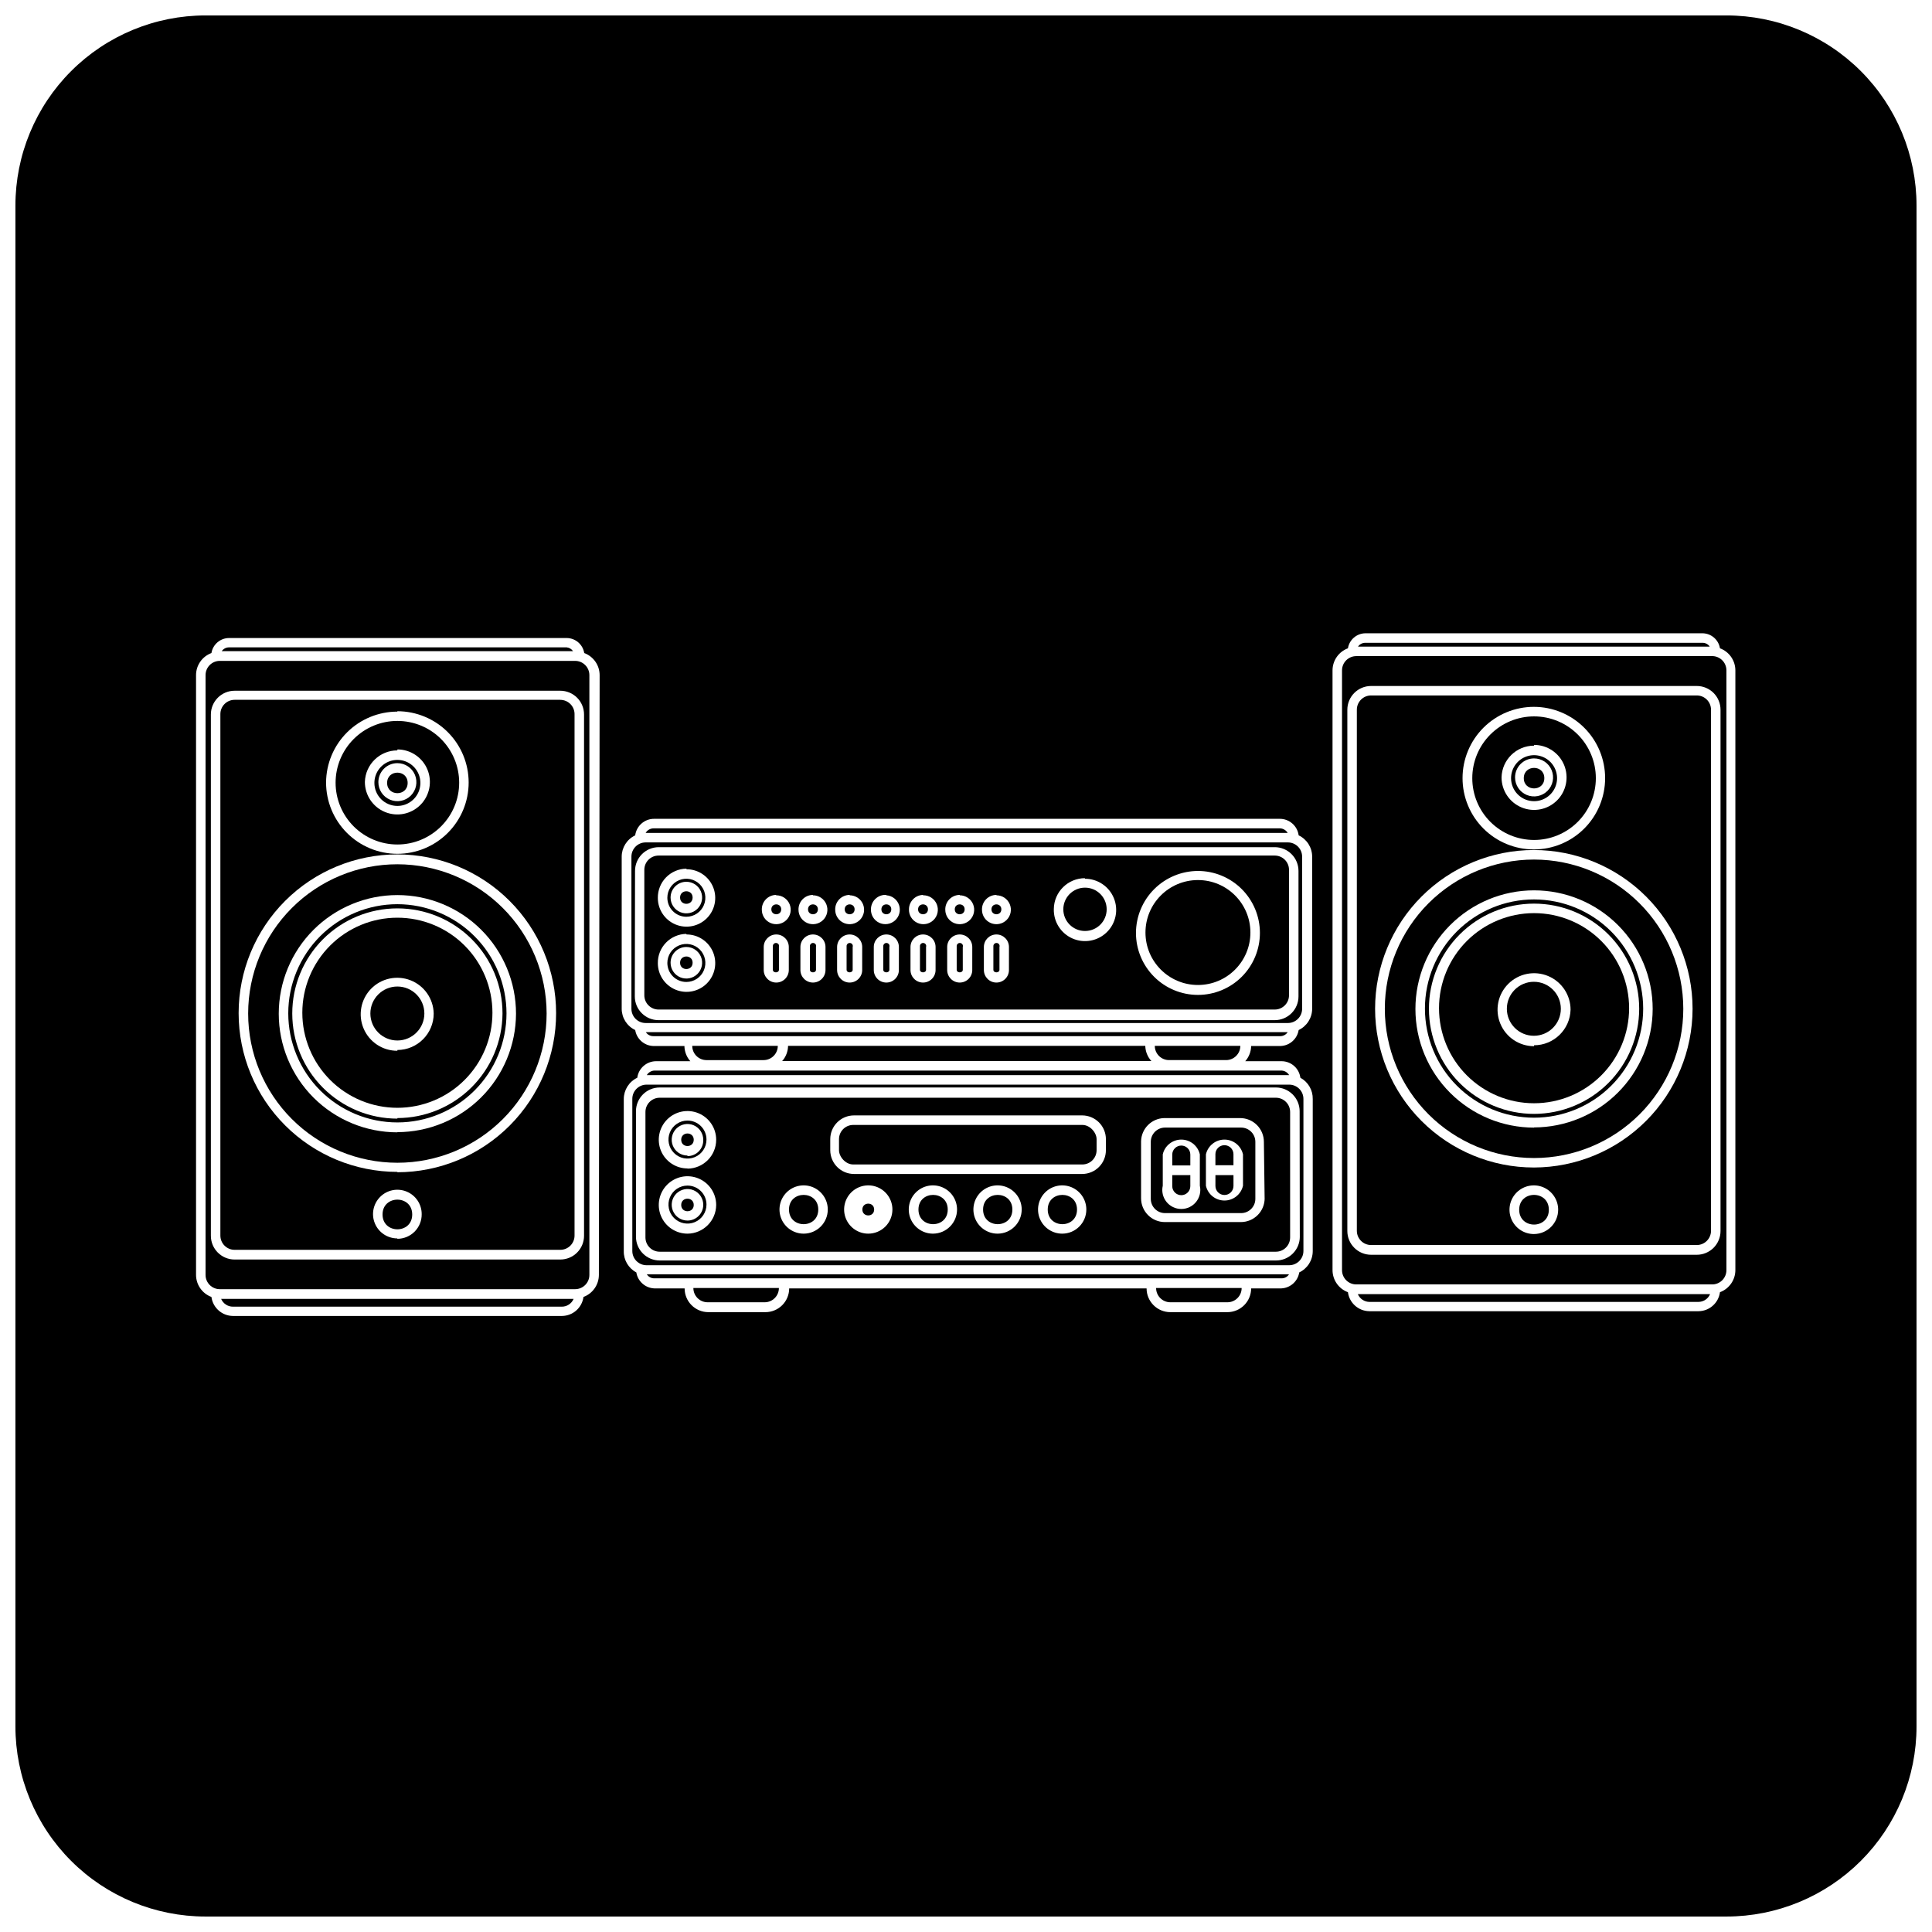 <?xml version="1.0" encoding="UTF-8"?>
<!-- Uploaded to: ICON Repo, www.svgrepo.com, Generator: ICON Repo Mixer Tools -->
<svg width="800px" height="800px" version="1.1" viewBox="144 144 512 512" xmlns="http://www.w3.org/2000/svg">
 <defs>
  <clipPath id="a">
   <path d="m148.09 148.09h503.81v503.81h-503.81z"/>
  </clipPath>
 </defs>
 <path d="m327.55 381.86c0 2.215-3.324 2.215-3.324 0 0-2.219 3.324-2.219 3.324 0"/>
 <path d="m409.37 384.98c0 1.746-2.621 1.746-2.621 0s2.621-1.746 2.621 0"/>
 <path d="m326.19 440.96c-2.039 0-3.875 1.23-4.656 3.109-0.777 1.883-0.348 4.051 1.094 5.492s3.606 1.871 5.488 1.094c1.883-0.781 3.109-2.617 3.109-4.656 0-1.336-0.527-2.617-1.473-3.562-0.945-0.945-2.227-1.477-3.562-1.477zm0 9.27c-1.691 0-3.219-1.016-3.863-2.578-0.648-1.562-0.289-3.363 0.906-4.559 1.195-1.195 2.992-1.555 4.555-0.906 1.562 0.648 2.582 2.172 2.582 3.863 0.043 1.137-0.379 2.238-1.168 3.055-0.789 0.816-1.879 1.277-3.012 1.277z"/>
 <path d="m325.89 404.23c2.039 0 3.875-1.227 4.656-3.109 0.781-1.883 0.348-4.051-1.094-5.492-1.441-1.441-3.606-1.871-5.488-1.09-1.883 0.777-3.109 2.617-3.109 4.652 0 1.336 0.527 2.617 1.473 3.562 0.945 0.945 2.227 1.477 3.562 1.477zm0-9.27c1.691 0 3.219 1.02 3.863 2.582 0.648 1.562 0.289 3.359-0.906 4.555-1.195 1.195-2.992 1.555-4.555 0.906-1.562-0.645-2.582-2.172-2.582-3.863 0-2.309 1.871-4.18 4.18-4.18z"/>
 <path d="m351.03 384.98c0 1.746-2.617 1.746-2.617 0s2.617-1.746 2.617 0"/>
 <path d="m318.53 411.54h163.29c2.086 0 3.781-1.691 3.781-3.777v-33.254c0-2.086-1.695-3.777-3.781-3.777h-163.29c-2.086 0-3.777 1.691-3.777 3.777v33.254c0 2.086 1.691 3.777 3.777 3.777zm34.512-10.48c0 1.84-1.488 3.328-3.324 3.328s-3.324-1.488-3.324-3.328v-6.094c0-1.836 1.488-3.324 3.324-3.324s3.324 1.488 3.324 3.324zm9.723 0c0 1.84-1.488 3.328-3.324 3.328-1.836 0-3.324-1.488-3.324-3.328v-6.094c0-1.836 1.488-3.324 3.324-3.324 1.836 0 3.324 1.488 3.324 3.324zm9.723 0h0.004c0 1.84-1.492 3.328-3.328 3.328-1.836 0-3.324-1.488-3.324-3.328v-6.094c0-1.836 1.488-3.324 3.324-3.324 1.836 0 3.328 1.488 3.328 3.324zm9.723 0h0.004c0 1.84-1.488 3.328-3.324 3.328-1.84 0-3.328-1.488-3.328-3.328v-6.094c0-1.836 1.488-3.324 3.328-3.324 1.836 0 3.324 1.488 3.324 3.324zm9.723 0h0.004c0 1.84-1.488 3.328-3.324 3.328-1.836 0-3.324-1.488-3.324-3.328v-6.094c0-1.836 1.488-3.324 3.324-3.324 1.836 0 3.324 1.488 3.324 3.324zm9.723 0h0.004c0 1.84-1.488 3.328-3.324 3.328-1.836 0-3.324-1.488-3.324-3.328v-6.094c0-1.836 1.488-3.324 3.324-3.324 1.836 0 3.324 1.488 3.324 3.324zm9.723 0h0.004c0 1.84-1.488 3.328-3.324 3.328-1.836 0-3.324-1.488-3.324-3.328v-6.094c0-1.836 1.488-3.324 3.324-3.324 1.836 0 3.324 1.488 3.324 3.324zm50.086-26.246c4.356 0 8.531 1.73 11.613 4.809 3.078 3.082 4.809 7.258 4.809 11.613 0 4.359-1.73 8.535-4.809 11.617-3.082 3.078-7.258 4.809-11.613 4.809-4.359 0-8.535-1.73-11.613-4.809-3.082-3.082-4.812-7.258-4.812-11.617 0.012-4.352 1.746-8.52 4.824-11.598 3.078-3.078 7.25-4.812 11.602-4.824zm-29.977 2.066c3.367-0.02 6.41 2.008 7.688 5.125 1.281 3.117 0.539 6.699-1.875 9.051-2.41 2.352-6.008 3.004-9.094 1.648-3.082-1.355-5.035-4.449-4.934-7.816 0.055-4.523 3.738-8.16 8.262-8.16zm-23.426 4.383h-0.004c1.551 0 2.945 0.934 3.539 2.363 0.594 1.43 0.266 3.078-0.832 4.172-1.094 1.094-2.742 1.422-4.172 0.832-1.43-0.594-2.363-1.992-2.363-3.539-0.027-1.031 0.363-2.031 1.086-2.773 0.719-0.738 1.711-1.156 2.742-1.156zm-9.723 0h-0.004c1.547 0 2.945 0.934 3.539 2.363 0.59 1.43 0.262 3.078-0.832 4.172s-2.742 1.422-4.172 0.832c-1.43-0.594-2.363-1.992-2.363-3.539-0.027-1.031 0.363-2.031 1.086-2.773 0.719-0.738 1.711-1.156 2.742-1.156zm-9.723 0h-0.004c1.574-0.039 3.012 0.891 3.625 2.34 0.609 1.453 0.27 3.133-0.859 4.231s-2.816 1.395-4.254 0.742c-1.434-0.648-2.324-2.113-2.242-3.688 0.055-2.035 1.691-3.676 3.731-3.727zm-9.723 0h-0.004c1.539 0.102 2.863 1.121 3.363 2.578 0.5 1.461 0.074 3.078-1.078 4.102-1.152 1.027-2.809 1.258-4.199 0.594-1.391-0.668-2.246-2.106-2.168-3.648 0.023-1.043 0.473-2.031 1.246-2.734 0.77-0.703 1.793-1.062 2.836-0.992zm-9.723 0h-0.008c1.551 0 2.945 0.934 3.539 2.363 0.594 1.43 0.266 3.078-0.832 4.172-1.094 1.094-2.738 1.422-4.172 0.832-1.43-0.594-2.363-1.992-2.363-3.539-0.027-1.031 0.363-2.031 1.086-2.773 0.723-0.738 1.711-1.156 2.742-1.156zm-9.723 0h-0.008c1.551 0 2.945 0.934 3.539 2.363 0.59 1.43 0.266 3.078-0.832 4.172-1.094 1.094-2.742 1.422-4.172 0.832-1.43-0.594-2.363-1.992-2.363-3.539-0.027-1.031 0.363-2.031 1.086-2.773 0.719-0.738 1.711-1.156 2.742-1.156zm-9.723 0h-0.008c1.547 0 2.945 0.934 3.535 2.363 0.594 1.43 0.266 3.078-0.828 4.172s-2.742 1.422-4.172 0.832c-1.434-0.594-2.363-1.992-2.363-3.539-0.027-1.016 0.348-2 1.047-2.738 0.699-0.734 1.664-1.164 2.68-1.191zm-23.781-6.902h-0.008c3.078 0 5.852 1.852 7.031 4.695 1.176 2.844 0.523 6.113-1.652 8.289-2.176 2.176-5.445 2.828-8.289 1.652-2.844-1.18-4.695-3.953-4.695-7.031-0.027-2.031 0.754-3.988 2.172-5.445 1.414-1.453 3.352-2.285 5.383-2.312zm0 17.281h-0.008c3.078 0 5.852 1.852 7.031 4.695 1.176 2.844 0.523 6.113-1.652 8.289-2.176 2.176-5.445 2.828-8.289 1.648-2.844-1.176-4.695-3.949-4.695-7.027-0.027-2.031 0.754-3.988 2.172-5.445 1.414-1.453 3.352-2.285 5.383-2.312z"/>
 <path d="m389.92 384.98c0 1.746-2.621 1.746-2.621 0s2.621-1.746 2.621 0"/>
 <path d="m360.75 384.98c0 1.746-2.617 1.746-2.617 0s2.617-1.746 2.617 0"/>
 <path d="m399.64 384.98c0 1.746-2.617 1.746-2.617 0s2.617-1.746 2.617 0"/>
 <path d="m370.48 384.98c0 1.746-2.621 1.746-2.621 0s2.621-1.746 2.621 0"/>
 <path d="m380.2 384.98c0 1.746-2.621 1.746-2.621 0s2.621-1.746 2.621 0"/>
 <path d="m325.89 386.95c2.039 0 3.875-1.227 4.656-3.109 0.781-1.883 0.348-4.051-1.094-5.492-1.441-1.438-3.606-1.871-5.488-1.09-1.883 0.777-3.109 2.617-3.109 4.652 0 1.336 0.527 2.621 1.473 3.562 0.945 0.945 2.227 1.477 3.562 1.477zm0-9.27c1.691 0 3.219 1.02 3.863 2.582 0.648 1.562 0.289 3.359-0.906 4.555-1.195 1.199-2.992 1.555-4.555 0.91-1.562-0.648-2.582-2.176-2.582-3.863 0-2.312 1.871-4.184 4.18-4.184z"/>
 <path d="m317.38 482.77h166.26c0.789 0.008 1.531-0.391 1.965-1.059h-170.19c0.43 0.668 1.172 1.066 1.965 1.059z"/>
 <path d="m327.85 463.33c0 2.215-3.324 2.215-3.324 0 0-2.219 3.324-2.219 3.324 0"/>
 <path d="m450.38 485.34c0 2.086 1.691 3.777 3.777 3.777h15.117c2.086 0 3.777-1.691 3.777-3.777z"/>
 <path d="m326.19 458.19c-2.039 0-3.875 1.227-4.656 3.109-0.777 1.883-0.348 4.051 1.094 5.492 1.441 1.441 3.606 1.871 5.488 1.094 1.883-0.781 3.109-2.617 3.109-4.656 0-1.336-0.527-2.617-1.473-3.562-0.945-0.945-2.227-1.477-3.562-1.477zm0 9.27c-1.691 0-3.219-1.016-3.863-2.578-0.648-1.562-0.289-3.363 0.906-4.559 1.195-1.195 2.992-1.555 4.555-0.906 1.562 0.648 2.582 2.172 2.582 3.863 0 2.309-1.871 4.18-4.18 4.18z"/>
 <path d="m327.85 446.05c0 2.215-3.324 2.215-3.324 0 0-2.219 3.324-2.219 3.324 0"/>
 <path d="m447.51 421.16h-94.664c-0.023 1.484-0.574 2.918-1.562 4.027h97.84c-1.008-1.105-1.578-2.535-1.613-4.027z"/>
 <path d="m447.51 418.59h35.77c0.793 0.008 1.535-0.395 1.965-1.059h-170.09c0.43 0.664 1.172 1.066 1.965 1.059z"/>
 <path d="m331.23 424.94h15.117c2.086 0 3.777-1.691 3.777-3.777h-22.672c0 2.086 1.691 3.777 3.777 3.777z"/>
 <path d="m315.11 415.11h170.19c2.086 0 3.777-1.691 3.777-3.777v-40.305c0-2.09-1.691-3.781-3.777-3.781h-170.19c-2.086 0-3.777 1.691-3.777 3.781v40.305c0 2.086 1.691 3.777 3.777 3.777zm-2.82-40.305c0-3.481 2.82-6.297 6.297-6.297h163.23c1.672 0 3.273 0.664 4.453 1.844 1.184 1.18 1.844 2.781 1.844 4.453v33.25c0 1.672-0.66 3.273-1.844 4.453-1.18 1.184-2.781 1.844-4.453 1.844h-163.29c-3.477 0-6.297-2.816-6.297-6.297z"/>
 <path d="m327.75 485.34c0 2.086 1.691 3.777 3.777 3.777h15.113c2.086 0 3.777-1.691 3.777-3.777z"/>
 <path d="m483.43 427.71h-165.91c-0.867 0.004-1.672 0.461-2.113 1.211h170.23c-0.461-0.781-1.309-1.242-2.215-1.211z"/>
 <path d="m327.55 399.14c0 2.219-3.324 2.219-3.324 0 0-2.215 3.324-2.215 3.324 0"/>
 <path d="m249.31 387.2c-6.68 0-13.086 2.652-17.812 7.375-4.723 4.727-7.379 11.133-7.379 17.812 0 6.684 2.656 13.09 7.379 17.812 4.727 4.727 11.133 7.379 17.812 7.379 6.68 0 13.09-2.652 17.812-7.379 4.723-4.723 7.379-11.129 7.379-17.812 0-6.68-2.656-13.086-7.379-17.812-4.723-4.723-11.133-7.375-17.812-7.375zm0 35.266c-3.898 0.02-7.426-2.305-8.949-5.891-1.527-3.59-0.746-7.742 1.973-10.535 2.723-2.789 6.852-3.676 10.48-2.246 3.625 1.43 6.039 4.898 6.121 8.797 0 5.324-4.301 9.645-9.625 9.672z"/>
 <path d="m256.46 412.59c0 3.949-3.203 7.152-7.156 7.152-3.949 0-7.152-3.203-7.152-7.152s3.203-7.152 7.152-7.152c3.953 0 7.156 3.203 7.156 7.152"/>
 <path d="m253.24 465.85c0 5.238-7.859 5.238-7.859 0 0-5.242 7.859-5.242 7.859 0"/>
 <path d="m249.31 383.62c-7.668 0-15.023 3.047-20.449 8.469-5.422 5.426-8.469 12.781-8.469 20.449 0 7.672 3.047 15.027 8.469 20.449 5.426 5.422 12.781 8.469 20.449 8.469 7.672 0 15.027-3.047 20.449-8.469 5.422-5.422 8.469-12.777 8.469-20.449-0.012-7.664-3.062-15.012-8.484-20.434-5.418-5.422-12.766-8.473-20.434-8.484zm0 56.828c-7.387 0-14.477-2.934-19.699-8.16-5.227-5.223-8.16-12.309-8.16-19.699s2.934-14.477 8.16-19.699c5.223-5.227 12.312-8.16 19.699-8.16 7.391 0 14.477 2.934 19.699 8.16 5.227 5.223 8.16 12.309 8.16 19.699-0.051 7.359-3.008 14.398-8.227 19.59-5.219 5.188-12.273 8.105-19.633 8.121z"/>
 <path d="m249.31 373.04c-10.488 0-20.547 4.168-27.965 11.586-7.418 7.418-11.582 17.477-11.582 27.965s4.164 20.547 11.582 27.965c7.418 7.418 17.477 11.586 27.965 11.586 10.488 0 20.551-4.168 27.965-11.586 7.418-7.418 11.586-17.477 11.586-27.965-0.016-10.484-4.188-20.535-11.602-27.949-7.41-7.414-17.465-11.586-27.949-11.602zm0 71.039c-8.336 0-16.332-3.312-22.23-9.207-5.894-5.898-9.207-13.895-9.207-22.23 0-8.34 3.312-16.336 9.207-22.23 5.898-5.894 13.895-9.207 22.23-9.207 8.34 0 16.336 3.312 22.23 9.207 5.894 5.894 9.207 13.891 9.207 22.23-0.027 8.324-3.348 16.301-9.238 22.184-5.894 5.879-13.875 9.191-22.199 9.203z"/>
 <path d="m249.31 367.8c4.344 0 8.508-1.727 11.578-4.797 3.07-3.07 4.797-7.234 4.797-11.578 0-4.34-1.727-8.504-4.797-11.578-3.07-3.07-7.234-4.793-11.578-4.793s-8.508 1.723-11.578 4.793c-3.07 3.074-4.797 7.238-4.797 11.578 0 4.344 1.727 8.508 4.797 11.578 3.07 3.07 7.234 4.797 11.578 4.797zm0-25.191c3.484 0 6.625 2.102 7.961 5.32 1.332 3.219 0.594 6.926-1.867 9.387-2.465 2.465-6.172 3.203-9.391 1.867-3.219-1.332-5.316-4.473-5.316-7.957 0.137-4.66 3.953-8.367 8.613-8.363z"/>
 <path d="m205.73 490.28h87.16-0.004c1.363 0.004 2.598-0.809 3.125-2.066h-93.406c0.527 1.258 1.762 2.07 3.125 2.066z"/>
 <path d="m294.2 315.56h-89.527c-0.766 0-1.48 0.379-1.914 1.008h93.102c-0.379-0.562-0.984-0.93-1.66-1.008z"/>
 <path d="m249.31 357.58c2.465 0 4.688-1.484 5.633-3.762 0.941-2.281 0.422-4.902-1.32-6.644-1.746-1.746-4.367-2.266-6.644-1.324-2.277 0.945-3.762 3.168-3.762 5.633 0 1.617 0.641 3.168 1.785 4.312 1.141 1.141 2.691 1.785 4.309 1.785zm0-11.336c2.039 0 3.875 1.227 4.656 3.109 0.777 1.883 0.348 4.051-1.094 5.492s-3.606 1.871-5.488 1.09c-1.883-0.777-3.113-2.617-3.113-4.652 0-2.785 2.258-5.039 5.039-5.039z"/>
 <path d="m252.03 351.48c0 3.629-5.441 3.629-5.441 0 0-3.625 5.441-3.625 5.441 0"/>
 <path d="m292.48 329.46h-86.301c-2.086 0-3.777 1.691-3.777 3.777v138.2c0 2.09 1.691 3.781 3.777 3.781h86.301c2.09 0 3.781-1.691 3.781-3.781v-138.09c0.027-1.02-0.359-2.008-1.07-2.738-0.715-0.73-1.691-1.141-2.711-1.141zm-43.176 3.023c5.012 0 9.816 1.992 13.359 5.535 3.543 3.543 5.535 8.348 5.535 13.359 0 5.008-1.992 9.812-5.535 13.355-3.543 3.547-8.348 5.535-13.359 5.535-5.012 0-9.816-1.988-13.359-5.535-3.543-3.543-5.531-8.348-5.531-13.355 0.023-4.996 2.027-9.773 5.566-13.297 3.543-3.519 8.332-5.496 13.324-5.496zm0 139.71c-2.609 0-4.961-1.57-5.957-3.981-1-2.41-0.445-5.184 1.398-7.027 1.844-1.848 4.617-2.398 7.027-1.398 2.41 0.996 3.981 3.348 3.981 5.957 0.027 1.727-0.641 3.394-1.852 4.625-1.215 1.23-2.871 1.926-4.598 1.926zm0-17.633c-11.156 0-21.855-4.434-29.746-12.324-7.891-7.887-12.32-18.59-12.32-29.746s4.43-21.855 12.32-29.746 18.59-12.32 29.746-12.32 21.859 4.43 29.746 12.32c7.891 7.891 12.324 18.59 12.324 29.746 0.012 11.172-4.414 21.891-12.301 29.797-7.891 7.91-18.598 12.359-29.77 12.371z"/>
 <path d="m359.44 393.9c-0.445 0-0.805 0.359-0.805 0.805v6.297c0 0.906 1.613 0.906 1.613 0l-0.004-6.043c0.086-0.254 0.039-0.531-0.121-0.742-0.164-0.211-0.418-0.328-0.684-0.316z"/>
 <path d="m388.61 393.9c-0.445 0-0.809 0.359-0.809 0.805v6.297c0 0.906 1.613 0.906 1.613 0v-6.043c0.086-0.254 0.039-0.531-0.125-0.742-0.16-0.211-0.414-0.328-0.68-0.316z"/>
 <path d="m398.34 393.9c-0.445 0-0.805 0.359-0.805 0.805v6.297c0 0.906 1.613 0.906 1.613 0l-0.004-6.043c0.086-0.254 0.039-0.531-0.121-0.742-0.164-0.211-0.418-0.328-0.684-0.316z"/>
 <path d="m475.37 391.13c0 7.68-6.223 13.902-13.902 13.902-7.68 0-13.906-6.223-13.906-13.902 0-7.68 6.227-13.906 13.906-13.906 7.68 0 13.902 6.227 13.902 13.906"/>
 <path d="m408.06 393.9c-0.445 0-0.805 0.359-0.805 0.805v6.297c0 0.906 1.613 0.906 1.613 0v-6.043c0.082-0.254 0.035-0.531-0.125-0.742-0.16-0.211-0.418-0.328-0.684-0.316z"/>
 <path d="m378.89 393.9c-0.445 0-0.809 0.359-0.809 0.805v6.297c0 0.906 1.613 0.906 1.613 0v-6.043c0.082-0.254 0.035-0.531-0.125-0.742-0.16-0.211-0.414-0.328-0.68-0.316z"/>
 <path d="m483.13 363.52h-165.91c-0.867 0-1.672 0.461-2.117 1.207h170.14c-0.441-0.746-1.246-1.207-2.113-1.207z"/>
 <path d="m450.03 421.16c0 2.086 1.691 3.777 3.777 3.777h15.113c2.09 0 3.781-1.691 3.781-3.777z"/>
 <path d="m296.41 319.14h-94.16c-2.086 0-3.777 1.691-3.777 3.777v158.95c0 2.086 1.691 3.777 3.777 3.777h94.16c2.09 0 3.781-1.691 3.781-3.777v-158.95c0-2.086-1.691-3.777-3.781-3.777zm2.367 152.35c0 1.672-0.66 3.273-1.844 4.453-1.18 1.184-2.781 1.844-4.453 1.844h-86.301c-3.481 0-6.297-2.816-6.297-6.297v-138.14c0-3.477 2.816-6.297 6.297-6.297h86.301c1.672 0 3.273 0.664 4.453 1.844 1.184 1.184 1.844 2.785 1.844 4.453z"/>
 <path d="m369.16 393.9c-0.445 0-0.805 0.359-0.805 0.805v6.297c0 0.906 1.613 0.906 1.613 0v-6.043c0.082-0.254 0.035-0.531-0.125-0.742s-0.418-0.328-0.684-0.316z"/>
 <path d="m437.28 384.98c0 3.172-2.57 5.742-5.746 5.742-3.172 0-5.742-2.57-5.742-5.742s2.57-5.742 5.742-5.742c3.176 0 5.746 2.57 5.746 5.742"/>
 <path d="m349.62 393.9c-0.445 0-0.805 0.359-0.805 0.805v6.297c0 0.906 1.613 0.906 1.613 0l-0.004-6.043c0.086-0.254 0.039-0.531-0.121-0.742-0.164-0.211-0.418-0.328-0.684-0.316z"/>
 <path d="m557.64 411.34c0 3.949-3.203 7.152-7.152 7.152-3.953 0-7.156-3.203-7.156-7.152 0-3.953 3.203-7.156 7.156-7.156 3.949 0 7.152 3.203 7.152 7.156"/>
 <path d="m470.88 452.8v-2.922c0-1.32-1.07-2.391-2.391-2.391-1.324 0-2.394 1.07-2.394 2.391v2.922z"/>
 <path d="m554.46 464.59c0 5.242-7.859 5.242-7.859 0 0-5.238 7.859-5.238 7.859 0"/>
 <path d="m485.64 431.44h-170.29c-2.086 0-3.781 1.691-3.781 3.777v40.305c0 2.086 1.695 3.777 3.781 3.777h170.29c2.09 0 3.781-1.691 3.781-3.777v-40.254c0.012-1.012-0.379-1.984-1.09-2.703-0.711-0.723-1.68-1.125-2.691-1.125zm2.82 40.305h0.004c0 1.668-0.664 3.269-1.848 4.453-1.18 1.18-2.781 1.844-4.453 1.844h-163.33c-3.481 0-6.297-2.82-6.297-6.297v-33.254c0-3.477 2.816-6.297 6.297-6.297h163.29c1.668 0 3.269 0.664 4.453 1.844 1.18 1.184 1.844 2.785 1.844 4.453z"/>
 <path d="m550.54 385.99c-6.68 0-13.086 2.656-17.812 7.379-4.723 4.723-7.375 11.133-7.375 17.812 0 6.68 2.652 13.086 7.375 17.812 4.727 4.723 11.133 7.379 17.812 7.379 6.684 0 13.09-2.656 17.812-7.379 4.727-4.727 7.379-11.133 7.379-17.812 0-6.68-2.652-13.09-7.379-17.812-4.723-4.723-11.129-7.379-17.812-7.379zm0 35.266c-3.91 0-7.438-2.356-8.934-5.969-1.5-3.617-0.672-7.777 2.094-10.543 2.769-2.766 6.93-3.594 10.543-2.098 3.613 1.5 5.973 5.023 5.973 8.938-0.137 5.242-4.43 9.422-9.676 9.422z"/>
 <path d="m459.45 452.85v-2.871c0-1.32-1.074-2.394-2.394-2.394-1.32 0-2.394 1.074-2.394 2.394v2.871z"/>
 <path d="m454.66 455.42v2.922c0 1.32 1.074 2.394 2.394 2.394 1.32 0 2.394-1.074 2.394-2.394v-2.922z"/>
 <path d="m466.1 455.42v2.871c0 1.32 1.07 2.394 2.394 2.394 1.32 0 2.391-1.074 2.391-2.394v-2.871z"/>
 <path d="m550.54 382.36c-7.668 0-15.023 3.047-20.445 8.473-5.426 5.422-8.473 12.777-8.473 20.449 0 7.668 3.047 15.023 8.473 20.449 5.422 5.422 12.777 8.469 20.445 8.469 7.672 0 15.027-3.047 20.449-8.469 5.426-5.426 8.473-12.781 8.473-20.449-0.016-7.668-3.066-15.016-8.488-20.434-5.418-5.422-12.766-8.473-20.434-8.488zm0 56.828v0.004c-7.387 0-14.473-2.938-19.699-8.16-5.223-5.227-8.16-12.312-8.16-19.699 0-7.391 2.938-14.477 8.16-19.703 5.227-5.223 12.312-8.16 19.699-8.16 7.391 0 14.477 2.938 19.703 8.16 5.223 5.227 8.16 12.312 8.16 19.703-0.016 7.383-2.953 14.461-8.176 19.684-5.223 5.223-12.301 8.16-19.688 8.176z"/>
 <path d="m595.18 314.35h-89.379c-0.766 0-1.48 0.375-1.914 1.008h93.207c-0.426-0.641-1.148-1.02-1.914-1.008z"/>
 <path d="m482.12 434.91h-163.29c-2.09 0-3.781 1.691-3.781 3.777v33.25c0 2.09 1.691 3.781 3.781 3.781h163.29c2.086 0 3.777-1.691 3.777-3.781v-33.25c0-2.086-1.691-3.777-3.777-3.777zm-155.93 36.02c-3.078 0-5.852-1.852-7.031-4.695-1.176-2.844-0.523-6.113 1.652-8.289s5.445-2.828 8.289-1.648c2.844 1.176 4.695 3.949 4.695 7.027-0.027 4.188-3.418 7.578-7.606 7.606zm0-17.281c-3.078 0-5.852-1.852-7.031-4.695-1.176-2.84-0.523-6.113 1.652-8.289s5.445-2.828 8.289-1.648c2.844 1.176 4.695 3.949 4.695 7.027 0 4.211-3.398 7.629-7.606 7.656zm30.781 17.281c-2.586 0-4.922-1.559-5.91-3.949-0.992-2.391-0.445-5.141 1.387-6.973 1.828-1.828 4.582-2.375 6.973-1.387 2.391 0.992 3.949 3.324 3.949 5.91 0 1.699-0.672 3.324-1.875 4.527-1.199 1.199-2.824 1.871-4.523 1.871zm17.129 0c-2.586 0-4.918-1.559-5.91-3.949-0.992-2.391-0.441-5.141 1.387-6.973 1.832-1.828 4.582-2.375 6.973-1.387 2.391 0.992 3.949 3.324 3.949 5.91 0 1.699-0.672 3.324-1.871 4.527-1.203 1.199-2.828 1.871-4.527 1.871zm17.129 0c-2.586 0-4.918-1.559-5.91-3.949-0.988-2.391-0.441-5.141 1.387-6.973 1.832-1.828 4.582-2.375 6.973-1.387 2.391 0.992 3.949 3.324 3.949 5.91 0 3.516-2.832 6.371-6.348 6.398zm17.129 0h0.004c-2.59 0-4.922-1.559-5.914-3.949-0.988-2.391-0.441-5.141 1.387-6.973 1.832-1.828 4.582-2.375 6.973-1.387 2.394 0.992 3.953 3.324 3.953 5.91 0 3.516-2.836 6.371-6.348 6.398zm17.129 0h0.004c-2.59 0-4.922-1.559-5.914-3.949-0.988-2.391-0.441-5.141 1.391-6.973 1.828-1.828 4.582-2.375 6.973-1.387 2.391 0.992 3.949 3.324 3.949 5.91 0 3.516-2.836 6.371-6.348 6.398zm11.586-22.117h0.004c0 1.672-0.664 3.273-1.844 4.453-1.18 1.184-2.781 1.848-4.453 1.848h-60.457c-3.477 0-6.297-2.82-6.297-6.301v-2.922c0-3.477 2.82-6.297 6.297-6.297h60.457c1.672 0 3.273 0.664 4.453 1.844 1.18 1.184 1.844 2.785 1.844 4.453zm42.066 12.746h0.008c0 1.672-0.664 3.273-1.848 4.453-1.18 1.184-2.781 1.848-4.453 1.848h-20.152c-3.477 0-6.297-2.82-6.297-6.301v-15.113c0.078-3.34 2.754-6.039 6.098-6.144h20.152c1.668 0 3.269 0.66 4.453 1.844 1.18 1.18 1.844 2.781 1.844 4.453z"/>
 <path d="m550.54 371.79c-10.488 0-20.547 4.168-27.965 11.582-7.414 7.418-11.582 17.477-11.582 27.969 0 10.488 4.168 20.547 11.582 27.965 7.418 7.414 17.477 11.582 27.965 11.582 10.492 0 20.551-4.168 27.969-11.582 7.414-7.418 11.582-17.477 11.582-27.965-0.012-10.488-4.184-20.539-11.598-27.953-7.414-7.414-17.465-11.586-27.953-11.598zm0 71.039c-8.336 0-16.332-3.312-22.227-9.211-5.898-5.894-9.211-13.891-9.211-22.23 0-8.336 3.312-16.332 9.211-22.227 5.894-5.898 13.891-9.211 22.227-9.211 8.34 0 16.336 3.312 22.23 9.211 5.898 5.894 9.207 13.891 9.207 22.227-0.023 8.328-3.348 16.301-9.238 22.184-5.891 5.883-13.871 9.191-22.199 9.207z"/>
 <path d="m550.54 356.32c2.469 0 4.691-1.484 5.633-3.762 0.945-2.277 0.422-4.898-1.32-6.644-1.742-1.742-4.367-2.262-6.644-1.32-2.277 0.945-3.762 3.168-3.762 5.633 0 3.367 2.731 6.094 6.094 6.094zm0-11.336v0.004c2.039 0 3.875 1.227 4.656 3.109s0.348 4.047-1.094 5.488c-1.438 1.441-3.606 1.871-5.488 1.094-1.883-0.781-3.109-2.617-3.109-4.656 0-2.781 2.254-5.035 5.035-5.035z"/>
 <path d="m553.26 350.22c0 3.625-5.441 3.625-5.441 0 0-3.629 5.441-3.629 5.441 0"/>
 <path d="m472.9 442.82h-20.152c-2.086 0-3.777 1.691-3.777 3.777v15.113c0 2.086 1.691 3.777 3.777 3.777h20.152c2.09 0 3.781-1.691 3.781-3.777v-15.113c0-2.086-1.691-3.777-3.781-3.777zm-10.93 15.414c0.34 1.496-0.02 3.062-0.977 4.262-0.953 1.199-2.406 1.895-3.938 1.895s-2.981-0.695-3.938-1.895c-0.957-1.199-1.316-2.766-0.973-4.262v-8.312c0.52-2.293 2.559-3.918 4.91-3.918 2.352 0 4.391 1.625 4.914 3.918zm11.438 0h-0.004c-0.52 2.293-2.559 3.918-4.91 3.918-2.352 0-4.391-1.625-4.914-3.918v-8.312c0.523-2.293 2.562-3.918 4.914-3.918 2.352 0 4.391 1.625 4.91 3.918z"/>
 <path d="m506.91 489.02h87.16c1.363 0.004 2.594-0.812 3.125-2.066h-93.359c0.523 1.238 1.73 2.051 3.074 2.066z"/>
 <path d="m550.54 366.6c4.344 0 8.508-1.727 11.578-4.797 3.07-3.07 4.797-7.234 4.797-11.578s-1.727-8.508-4.797-11.578c-3.07-3.07-7.234-4.797-11.578-4.797-4.34 0-8.504 1.727-11.578 4.797-3.07 3.07-4.793 7.234-4.793 11.578s1.723 8.508 4.793 11.578c3.074 3.07 7.238 4.797 11.578 4.797zm0-25.191c3.484 0 6.629 2.098 7.961 5.316 1.332 3.219 0.598 6.926-1.867 9.391-2.465 2.465-6.168 3.199-9.391 1.867-3.219-1.332-5.316-4.477-5.316-7.961 0.109-4.68 3.934-8.414 8.613-8.414z"/>
 <g clip-path="url(#a)">
  <path d="m601.52 148.09h-403.05c-13.363 0-26.18 5.309-35.625 14.758-9.449 9.445-14.758 22.262-14.758 35.625v403.05c0 13.359 5.309 26.176 14.758 35.625 9.445 9.445 22.262 14.754 35.625 14.754h403.05c13.359 0 26.176-5.309 35.625-14.754 9.445-9.449 14.754-22.266 14.754-35.625v-403.05c0-13.363-5.309-26.18-14.754-35.625-9.449-9.449-22.266-14.758-35.625-14.758zm-298.81 333.77c-0.008 2.609-1.637 4.941-4.082 5.844-0.379 2.863-2.805 5.012-5.695 5.039h-87.207c-2.891-0.027-5.316-2.176-5.695-5.039-2.445-0.902-4.074-3.234-4.078-5.844v-158.95c0.004-2.609 1.633-4.938 4.078-5.844 0.371-2.277 2.328-3.961 4.637-3.981h89.527c2.309 0.02 4.266 1.703 4.633 3.981 2.449 0.906 4.074 3.234 4.082 5.844zm189.18-6.297c-0.004 2.414-1.395 4.609-3.578 5.641-0.379 2.356-2.356 4.121-4.734 4.234h-8.012c0 1.668-0.664 3.269-1.844 4.453-1.184 1.18-2.785 1.844-4.453 1.844h-15.117c-3.477 0-6.297-2.82-6.297-6.297h-94.715c0 1.668-0.664 3.269-1.844 4.453-1.184 1.18-2.785 1.844-4.453 1.844h-15.117c-3.477 0-6.297-2.82-6.297-6.297h-8.059c-2.383-0.113-4.359-1.879-4.738-4.234-2.082-1.102-3.371-3.285-3.324-5.641v-40.305c0.004-2.414 1.395-4.609 3.578-5.644 0.328-2.523 2.492-4.402 5.039-4.383h9.02-0.004c-0.988-1.113-1.539-2.543-1.562-4.031h-8.312c-2.379-0.109-4.356-1.875-4.734-4.231-2.184-1.031-3.574-3.227-3.578-5.641v-40.305c0.004-2.414 1.395-4.613 3.578-5.644 0.332-2.523 2.492-4.406 5.039-4.383h165.75c2.543-0.023 4.707 1.859 5.035 4.383 2.184 1.031 3.574 3.231 3.578 5.644v40.305c-0.004 2.414-1.395 4.609-3.578 5.641-0.379 2.356-2.356 4.121-4.734 4.231h-7.859c-0.02 1.488-0.574 2.918-1.562 4.031h9.574c2.543-0.02 4.707 1.859 5.035 4.383 2.066 1.117 3.332 3.297 3.277 5.644zm112 5.039c-0.008 2.609-1.633 4.938-4.082 5.844-0.375 2.863-2.805 5.012-5.691 5.039h-87.211c-2.887-0.027-5.316-2.176-5.691-5.039-2.449-0.906-4.074-3.234-4.082-5.844v-158.95c0.008-2.609 1.633-4.941 4.082-5.844 0.367-2.281 2.324-3.961 4.633-3.981h89.328c2.309 0.02 4.266 1.699 4.633 3.981 2.449 0.902 4.074 3.234 4.082 5.844z"/>
 </g>
 <path d="m395.16 464.54c0 5.172-7.758 5.172-7.758 0s7.758-5.172 7.758 0"/>
 <path d="m412.29 464.54c0 5.172-7.762 5.172-7.762 0s7.762-5.172 7.762 0"/>
 <path d="m375.66 464.54c0 2.082-3.125 2.082-3.125 0 0-2.082 3.125-2.082 3.125 0"/>
 <path d="m597.59 317.88h-94.164c-2.086 0-3.777 1.691-3.777 3.777v158.95c0 2.086 1.691 3.777 3.777 3.777h94.164c1.027 0.043 2.027-0.34 2.769-1.051 0.742-0.715 1.16-1.699 1.16-2.727v-158.95c0-1.027-0.418-2.016-1.16-2.727-0.742-0.715-1.742-1.094-2.769-1.051zm2.367 152.35c0 1.668-0.664 3.269-1.844 4.453-1.184 1.18-2.785 1.844-4.453 1.844h-86.305c-3.477 0-6.297-2.82-6.297-6.297v-138.14c0-3.481 2.82-6.297 6.297-6.297h86.305c1.668 0 3.269 0.66 4.453 1.844 1.18 1.18 1.844 2.781 1.844 4.453z"/>
 <path d="m593.66 328.3h-86.305c-2.086 0-3.777 1.695-3.777 3.781v138.09c0 2.086 1.691 3.777 3.777 3.777h86.305c2.086 0 3.777-1.691 3.777-3.777v-138.09c0-2.086-1.691-3.781-3.777-3.781zm-43.176 3.023c5.008 0 9.812 1.992 13.355 5.535 3.547 3.543 5.535 8.348 5.535 13.359 0 5.012-1.988 9.816-5.535 13.359-3.543 3.543-8.348 5.531-13.355 5.531-5.012 0-9.816-1.988-13.359-5.531-3.543-3.543-5.535-8.348-5.535-13.359 0-5.019 1.996-9.832 5.551-13.379 3.555-3.543 8.371-5.527 13.391-5.516zm0 139.71c-2.609 0-4.961-1.57-5.961-3.981-0.996-2.41-0.445-5.184 1.398-7.027s4.617-2.394 7.027-1.398c2.41 1 3.981 3.352 3.981 5.957 0 3.543-2.856 6.422-6.398 6.449zm0-17.633c-11.16 0-21.859-4.434-29.75-12.32-7.887-7.891-12.32-18.59-12.32-29.746 0-11.16 4.434-21.859 12.32-29.75 7.891-7.887 18.59-12.32 29.75-12.32 11.156 0 21.855 4.434 29.746 12.32 7.887 7.891 12.32 18.59 12.32 29.75-0.012 11.145-4.441 21.828-12.32 29.711-7.875 7.887-18.555 12.328-29.699 12.355z"/>
 <path d="m360.85 464.54c0 5.172-7.758 5.172-7.758 0s7.758-5.172 7.758 0"/>
 <path d="m370.12 442.12h60.711c2.086 0 3.777 2.086 3.777 3.777v2.922c0 2.086-1.691 3.777-3.777 3.777h-60.711c-2.086 0-3.777-2.086-3.777-3.777v-2.922c0-2.086 1.691-3.777 3.777-3.777z"/>
 <path d="m429.42 464.54c0 5.172-7.758 5.172-7.758 0s7.758-5.172 7.758 0"/>
</svg>